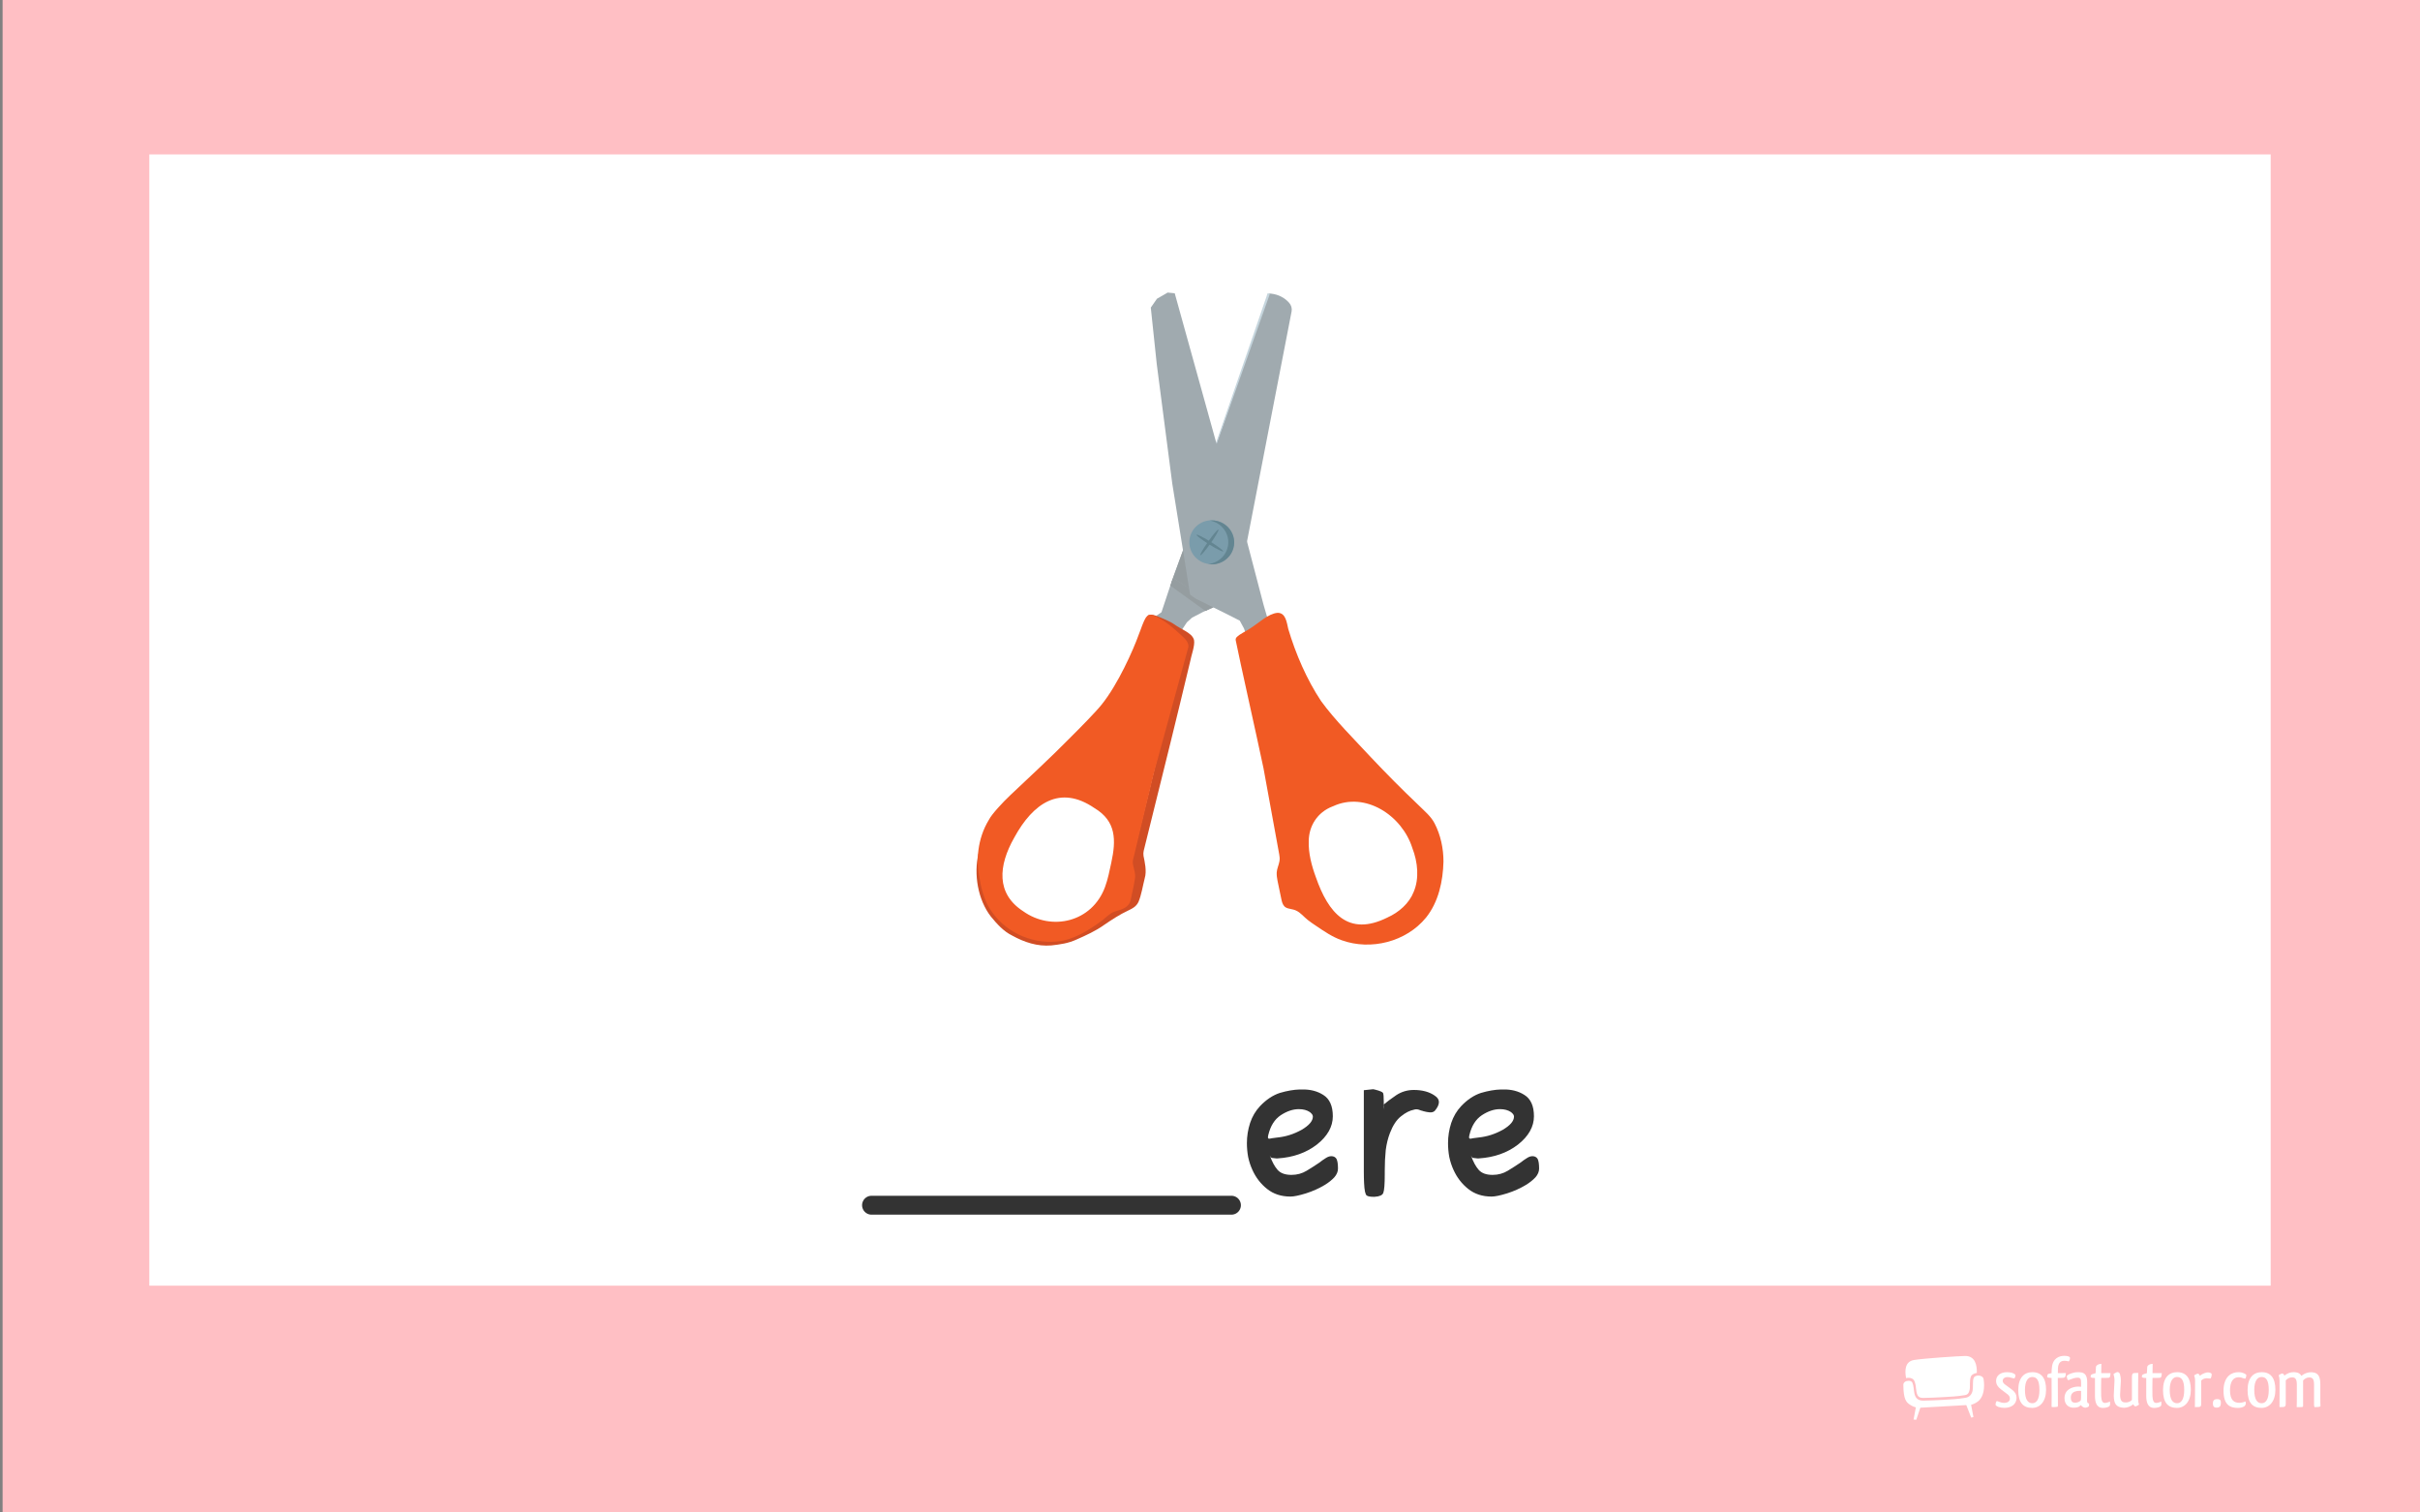 <?xml version="1.0" encoding="UTF-8"?>
<svg xmlns="http://www.w3.org/2000/svg" width="1920" height="1200" viewBox="0 0 1920 1200">
  <rect x="0" y="0" width="1920" height="1200" fill="#808080" stroke="none"/>
  <g id="Hintergrund">
    <rect x="2.06" width="1917.94" height="1201.81" fill="#ffbfc4"/>
  </g>
  <g id="Layer_7" data-name="Layer 7">
    <rect x="118.47" y="122.52" width="1683.06" height="897.51" fill="#fff"/>
  </g>
  <g id="Wasserzeichen">
    <g>
      <g>
        <path d="M1511.33,1096.37c-.76.57-1.22,1.29-1.23,2.35,0,5.8.63,9.26,1.51,11.41.88,2.15,1.92,3.03,3.09,3.91,1.13.84,2.29,1.44,3.15,1.82.85.37,1.39.51,1.4.52l.78.22-1.83,9.65,2.15.18,3.23-9.55,35.53-2.03.94-.03,3.86,9.88,1.79-.38-1.85-9.77.77-.22s.54-.15,1.4-.53c.86-.37,2-.96,3.15-1.81,1.82-1.38,4.97-4.91,4.98-12.77,0-1.49-.11-3.14-.38-4.94-.27-1.94-2.12-2.9-4.2-2.93-1.69,0-3.2.74-3.58,1.7-1.18,2.54-.31,7.03-1.01,10.45-.6,2.96-2.61,5.06-5.67,5.53-6.56,1.09-11.58,1.27-18.1,1.64-5.67.32-9.55.48-15.23.59h-.21c-2.22.01-3.88-.62-4.99-1.75-1.1-1.12-1.62-2.58-1.93-4.12-.61-3.08-.49-5.94-1.64-8.46-.34-.83-1.53-1.43-2.98-1.42h-.02c-1.03,0-2.11.31-2.87.85Z" fill="#fff" fill-rule="evenodd"/>
        <path d="M1559.02,1075.83c-4.95.07-33.11,1.92-40.56,3.21-7.14,1.24-7.34,8.34-6.18,14.36.62-.18,1.29-.26,1.93-.26,1.85,0,3.8.71,4.61,2.49,1.01,2.31,1.16,4.45,1.44,6.81.25,2.37.67,4.38,1.78,5.45.73.73,1.79,1.21,3.71,1.21h.18c5.66-.1,9.52-.26,15.15-.59,6.57-.36,11.52-.55,17.91-1.63,2.42-.44,3.09-1.7,3.67-4.14.66-2.84-.34-7.36,1.12-10.8.73-1.57,2.88-2.4,4.6-2.66.25-6.41-1.43-13.57-9.35-13.45Z" fill="#fff" fill-rule="evenodd"/>
      </g>
      <path d="M1594.01,1088.8c3.43.23,4.86,1.6,5.09,2.29,0,.74-.4,1.94-.86,2.57-.8-.17-1.66-.23-2.63-.57-.86-.34-1.77-.51-2.8-.51-2.34,0-3.89,1.2-3.89,2.97,0,.97.46,1.83,1.83,2.91,1.43,1.14,4.06,2.86,5.77,4.29,2.46,1.94,3.37,3.83,3.37,6.23,0,5.32-4.29,8-9.54,8-3.54,0-6.57-1.03-7.14-2.46,0-.91.34-2.11.91-2.86h.23c.46,0,.97.17,1.54.46,1.2.51,2.74.91,4.34.91.34,0,.74-.06,1.09-.11,2.06-.23,3.31-1.54,3.31-3.43,0-1.31-.69-2.46-2.46-3.71-1.49-1.09-3.31-2.4-4.63-3.49l-1.37-1.2c-1.71-1.66-2.51-3.43-2.51-5.37,0-4.4,3.54-7.03,8.69-7.03.63,0,1.2.06,1.66.11Z" fill="#fff"/>
      <path d="M1612.3,1117.03c-7.09,0-11.03-4.17-11.03-14.06s4.63-14.29,11.2-14.29c7.2,0,10.86,4.74,10.86,13.94s-4.69,14.4-11.03,14.4ZM1612.41,1113.32c3.03,0,5.66-2.63,5.66-10.52s-2.23-10.29-5.66-10.29h-.11c-3.03,0-5.72,2.8-5.72,10.23,0,7.89,2.46,10.57,5.83,10.57Z" fill="#fff"/>
      <path d="M1642.3,1077.71c-.06.46-.11.86-.29,1.26-.23.51-.4.86-.69,1.14-.17.06-.69-.11-1.14-.23-.57-.17-1.54-.23-2.29-.23-2.57,0-4.92,1.14-5.14,6.06-.06,1.2-.06,2.46-.06,3.71h3.09c1.26,0,2.51,0,3.26-.06-.17,2.69-.46,3.26-1.26,3.54-.11.06-.34.17-.63.23-1.2.11-2.74.11-4.52.11,0,6.46.06,15.72.11,21.83,0,.29,0,.91-.46,1.09-.91.17-2.57.23-3.26.23-.46,0-.86-.06-1.26-.11-.06-.34-.06-.8-.06-1.31,0-2.29.06-4.63.06-6.97,0-4.69-.06-9.6-.06-14.74-1.83-.06-2.91-.23-3.54-.69.23-2.11.4-2.4,1.32-2.63.46-.11,1.2-.29,2.23-.51,0-1.54.06-2.97.23-4.29.63-7.6,5.89-9.43,9.89-9.43,2.34,0,3.77.51,4.29,1.09.23.29.17.63.17.91Z" fill="#fff"/>
      <path d="M1639.78,1092.06c0-.23.06-.46.11-.63,1.2-1.14,4.63-2.63,8.46-2.74.91,0,1.03,0,2,.06,4.23.29,5.6,3.09,5.6,7.94v2.57c0,3.94-.11,8.51-.11,11.54,0,0-.23,2.97,1.6,2.63-.06.8-.06,1.77-.06,2.12-.46.63-1.54,1.26-3.03,1.31-1.37,0-2.86-1.26-3.43-2.06-.34.34-1.03.97-1.66,1.31-1.26.63-2.63.74-4.17.74-3.66,0-7.14-2.29-7.14-7.54,0-7.03,6.23-8.8,9.66-9.14.57-.06,1.09-.06,1.6-.06.74,0,1.37.06,1.89.17v-3.26c0-2.57-.29-4-2.74-4-2,0-4.34.8-6,1.49-.63.29-1.2.46-1.66.46-.51-.57-.74-1.6-.86-2.29-.06-.17-.06-.4-.06-.63ZM1651.1,1107.6v-4.06c-.34-.06-.74-.06-1.14-.06-.69,0-1.31.06-1.89.11-2.74.46-5.09,1.66-5.09,5.26,0,2.91,1.26,3.94,3.03,4.06h.4c1.71,0,3.6-.8,4.4-1.77.06-.11.11-.46.17-.8.11-.69.11-1.54.11-2.74Z" fill="#fff"/>
      <path d="M1674.13,1113.2c0,.51,0,1.09-.06,1.6-.11.46-.4.8-.86,1.14-1.09.69-3.03,1.09-4.8,1.09-5.32,0-6.29-4.97-6.29-9.6v-14.12c-1.83,0-2.74-.23-3.43-.57,0-1.77.06-1.54.51-2,.8-.69,2.57-.86,3.43-1.26l.29-5.14c.4-1.14,1.6-2.11,4.29-2.29-.06,2.63-.11,5.03-.11,7.37h7.37c-.17,2.86-.51,3.49-1.32,3.66-.46.06-.91.11-1.37.11-1.49.06-2.23.06-4.69.06-.06,2.63-.11,5.31-.11,7.77s.06,4.74.06,6.63c.23,3.2.74,5.43,3.03,5.43.86.06,3.49-.74,3.94-1.14.06.34.11.8.11,1.26Z" fill="#fff"/>
      <path d="M1682.64,1096l-.57,10.46c0,5.14,1.6,6.23,4.34,6.23,2,.12,4.06-.8,5.03-2v-18.17c0-1.2.12-1.94.63-2.69.69-.57,1.31-.51,4.4-.57-.06,3.09-.11,6.74-.11,11.14v9.72c0,1.83.29,3.14.68,4.28-.29.34-1.03.74-2.29,1.32-.17.06-.34.06-.4.06-1.03,0-1.54-.74-1.77-1.71-1.37,1.14-2.69,1.83-3.94,2.23-1.2.4-2.29.63-3.54.63-6.63-.29-7.94-3.66-8.06-9.71l.57-11.94c0-2.11-.34-3.66-.8-5.03.34-.4,1.2-.91,2.69-1.6.23-.06.4-.06.46-.06,1.26,0,1.83,1.03,2.06,1.94.34,1.31.63,2.57.63,5.49Z" fill="#fff"/>
      <path d="M1714.81,1113.2c0,.51,0,1.09-.06,1.6-.11.46-.4.8-.86,1.14-1.09.69-3.03,1.09-4.8,1.09-5.32,0-6.29-4.97-6.29-9.6v-14.12c-1.83,0-2.74-.23-3.43-.57,0-1.77.06-1.54.52-2,.8-.69,2.57-.86,3.43-1.26l.29-5.14c.4-1.14,1.6-2.11,4.29-2.29-.06,2.63-.11,5.03-.11,7.37h7.37c-.17,2.86-.51,3.49-1.31,3.66-.46.06-.91.11-1.37.11-1.49.06-2.23.06-4.69.06-.06,2.63-.12,5.31-.12,7.77s.06,4.74.06,6.63c.23,3.2.74,5.43,3.03,5.43.86.06,3.49-.74,3.94-1.14.06.34.12.8.12,1.26Z" fill="#fff"/>
      <path d="M1727.15,1117.03c-7.09,0-11.03-4.17-11.03-14.06s4.63-14.29,11.2-14.29c7.2,0,10.86,4.74,10.86,13.94s-4.69,14.4-11.03,14.4ZM1727.27,1113.32c3.03,0,5.66-2.63,5.66-10.52s-2.23-10.29-5.66-10.29h-.11c-3.03,0-5.71,2.8-5.71,10.23,0,7.89,2.46,10.57,5.83,10.57Z" fill="#fff"/>
      <path d="M1746.41,1095.31v18.23c0,.97-.06,1.66-.51,2.29-.74.51-1.43.57-4.51.57.06-3.09.11-6.74.11-11.2l.06-9.66c0-1.83-.34-3.14-.74-4.29.34-.34,1.03-.74,2.34-1.31.17-.06.29-.06.4-.06,1.03,0,1.49.74,1.77,1.71,1.31-1.14,2.69-1.83,3.89-2.23,1.09-.34,2.06-.63,3.09-.46,1.49.17,2.29.63,2.46,1.43,0,.8-.23,2.29-.91,3.32q-.23.06-.51.06c-.4,0-.92-.06-1.37-.11-.4-.11-.74-.11-1.03-.11-1.89,0-3.37.63-4.51,1.83Z" fill="#fff"/>
      <path d="M1759.04,1110.06c2.57,0,3.03,1.09,2.97,3.2-.06,2.06-.69,3.54-3.37,3.54-2.23,0-2.97-1.09-2.97-3.43,0-2.17,1.03-3.31,3.37-3.31Z" fill="#fff"/>
      <path d="M1781.49,1093.77h-.29c-.4,0-.97-.17-1.54-.34-1.03-.46-2.29-.74-3.43-.74-.29,0-.51,0-.8.06-3.6.29-6.17,3.43-6.17,10.29,0,8.23,3.6,9.94,7.31,9.94,1.89,0,3.72-.52,4.92-1.09.17.57.34,1.2.34,1.6-.06.8-.57,1.77-1.26,2.29-1.09.74-2.97,1.26-5.03,1.26-6.17,0-11.43-2.29-11.43-13.72,0-6.06,1.94-9.77,4.17-11.83,2.23-2.11,5.09-2.8,7.83-2.8,3.37,0,5.89,1.54,6.12,2.29,0,.74-.29,2-.74,2.8Z" fill="#fff"/>
      <path d="M1794.24,1117.03c-7.09,0-11.03-4.17-11.03-14.06s4.63-14.29,11.2-14.29c7.2,0,10.86,4.74,10.86,13.94s-4.69,14.4-11.03,14.4ZM1794.35,1113.32c3.03,0,5.66-2.63,5.66-10.52s-2.23-10.29-5.66-10.29h-.11c-3.03,0-5.72,2.8-5.72,10.23,0,7.89,2.46,10.57,5.83,10.57Z" fill="#fff"/>
      <path d="M1826.52,1116.34c-.4.06-1.03.06-2,.06h-2.34c.11-2.91.11-6.4.11-10.69v-6.86c0-4.46-.97-6.06-3.83-6.06-2.11,0-3.77,1.09-4.97,2.4v18.52c0,.97-.11,1.54-.57,2.11-.74.57-1.37.57-4.4.57.06-2.91.06-6.46.06-10.74v-10.23c0-1.83-.29-3.14-.69-4.29.29-.34,1.03-.74,2.29-1.31.17-.06.34-.06.4-.06,1.09,0,1.54.74,1.77,1.71,1.37-1.14,2.74-1.83,3.94-2.23,1.2-.4,2.29-.57,3.6-.57.29,0,.69,0,1.03.06,2.57.17,4.06,1.2,5.03,2.86,1.37-1.14,2.8-1.89,4.12-2.29,1.2-.4,2.29-.57,3.49-.57.4,0,.8,0,1.14.06,5.03.4,6.23,4.11,6.23,9.83v9.6c0,2.86,0,5.43.11,7.49-.69.51-1.49.69-4.69.69-.23-.46-.4-1.03-.4-1.83v-15.66c0-4.46-.91-6.06-3.83-6.06-2,0-3.66,1.09-4.86,2.4v20.17c0,.57-.29.8-.74.91Z" fill="#fff"/>
    </g>
  </g>
  <g id="Layer_5" data-name="Layer 5">
    <g id="Craft_Scissors" data-name="Craft Scissors">
      <polygon points="935.81 502.58 939.48 497.06 941.64 493.77 945.73 490.06 954.65 485.43 963.92 481.29 946.1 471.93 944.19 467.79 939.02 435.54 929.63 461.29 921.49 485.76 917.33 488.61 919.41 497.58 935.81 502.58" fill="#a0aaaf"/>
      <path d="M988.71,433l36.03-185.93c.45-2.41-.26-4.91-1.92-6.8h0c-3.55-4.03-8.57-6.62-14.07-7.25l-1.95-.22-42.09,120.14,23.99,80.05h.01Z" fill="#a0aaaf"/>
      <g>
        <polygon points="934.81 447.05 930.64 458.46 947.8 469.92 938.93 435.77 934.81 447.05" fill="#959da0"/>
        <polygon points="958.92 483.41 956.31 484.71 929.06 465.01 928.45 464.68 930.43 459.24 958.92 483.41" fill="#959da0"/>
        <polygon points="962.59 481.89 957.06 484.35 950.82 478.92 929.5 461.99 930.64 458.46 944.15 467.31 962.59 481.89" fill="#959da0"/>
      </g>
      <path d="M964.91,353.32l42.68-120.41-.97-.06c.28.04-3.82,4.4-1.2,4.15-3.03-.02,3.38-3.47,1.28-3.99l-.97-.39-40.9,118.65" fill="#c5d5dd"/>
      <polygon points="1005.75 491 1002.52 479.95 989.52 430.27 964.38 349.2 932.02 232.68 926.4 232.12 917.93 237.01 913.03 244.05 917.76 288.89 930.07 383.71 939.72 443.62 944.18 471.76 948.51 474.89 974.98 488.03 983.6 492.41 986.99 498.65 988.53 503.26 1003.7 495.01 1006.62 493.78 1005.75 491" fill="#a0aaaf"/>
      <path d="M973.71,431.06c-.22,6.65-5.83,11.87-12.53,11.65-.69-.02-1.37-.12-2.02-.25,1.17.42,2.43.69,3.74.73,6.7.22,12.3-4.99,12.53-11.65.2-5.96-4-11.06-9.7-12.21,4.8,1.74,8.14,6.38,7.96,11.74h.01Z" fill="#2e424f"/>
      <path d="M895.44,722.25c3.49-1.68,6.12-3.18,7.79-6.64,2.33-5.38,3.44-12.83,4.96-18.7,1.82-5.87-.06-13.42-.94-17.86-.19-1.46-.15-2.69.16-4.07.69-2.94,2.09-8.43,3.84-15.51,13.62-54.75,21.55-86.67,32.9-134.17.97-5.39,4.1-13.24,3.16-17.61-.89-3.19-3.75-5.15-6.49-6.84-2.97-1.81-6.33-3.43-9.19-5.52-3.67-2.56-10.28-5.17-14.31-6.75-5.87-2.46-8.7,1.18-6.02.18,5.94-2.19,16.42,10.02,21.16,14.19,3.37,2.89,7.04,6.04,7.54,10.74.93,9.59-3.72,19.22-6.86,28.66-6.13,19.96-19.42,78.17-29.3,117.02-2.86,11.91-3.7,14.86-5.82,22.81-.32,3.18.92,7.19,1.02,11.72.07,4.74-2.03,9.18-3.47,13.87-3.37,12.5-6.4,9.13-17.46,14.47-5.49,3.81-8.45,11.28-14.61,14.07-14.39,7.43-22.76,12.01-39.27,7.93-9.22-1.52-16.62-4.33-23.32-10.48-5.65-4.8-11.69-8.61-15.55-15.2-5.99-10.28-6.78-21.85-7.99-33.58-.42-3.44-.36-9.81-1.06-7.67-3.88,16.27-.49,36.49,9.79,49.81,4.87,5.92,9.99,11.74,16.96,15.16,9.57,5.3,19.93,8.74,31.03,7.82,7.04-.78,13.58-1.68,20.13-4.73,7.35-3.24,15.2-6.81,21.57-11.4,6.34-4.3,12.49-8.39,19.44-11.63l.23-.11h-.01Z" fill="#d14d24"/>
      <path d="M777.14,696.51c.89,6.34,3.45,17.15,7.85,23.96,11.06,18.37,32.53,28.6,53.64,26.5,13.18-1.22,24.73-8.67,35.38-16.36,3.43-2.54,6.44-6.06,10.25-7.35,5.56-1.62,11.59-3.05,12.87-9.52,1.15-5.27,2.59-11.7,3.41-17.19.39-3.09-.7-6.36-1.39-9.49-.49-2.22-.58-3.27-.15-5.13,2.26-9.45,14.6-60.85,16.39-68.32,7.84-29.18,19.67-71.33,27.5-100.41.34-4.8-4.81-8.16-7.95-11.26-4.33-3.97-9.97-8.63-15.08-11.44-4.48-2.2-7.77-4.35-10.6-.76-2.55,4.09-3.84,8.99-5.66,13.37-4.53,12.72-16.74,40.04-29.64,55.97-4.53,5.73-17.32,18.68-25.66,26.98-15.49,15.72-30.92,29.81-46.61,44.7-6.11,5.75-15.01,15.35-17.1,19.64-9.39,15.24-10.27,33.44-7.51,45.95l.02.17h.03ZM804.79,664.39c14.79-27.02,36.07-42.12,63.61-23.21,17.31,10.39,17.15,25.46,13.28,43.28-1.44,6.67-2.63,12.91-4.92,19.16-10.29,28.21-42.65,35.35-65,19.34-21.53-13.95-19.72-36.07-7.13-58.26l.17-.3h0Z" fill="#f15a24"/>
      <path d="M1002.35,609.01c1.92,10.58,9.79,53.44,12.58,68.9.33,1.83.52,3.36.17,5.4-.49,2.95-2.01,5.94-2.17,8.85-.2,4.4,1.21,8.66,1.96,12.98.68,3.24,1.3,6.39,1.93,9.22.48,2.12,1.35,4.41,3.2,5.53,2.21,1.37,5.55,1.23,8.21,2.52,3.67,1.63,6.21,5.04,9.29,7.44,2.1,1.71,4.38,3.18,6.62,4.71,6.61,4.47,12.89,8.8,20.4,11.45,23.09,8.28,51.08,1.25,66.81-17.94,9.98-12.4,13.49-28.96,13.88-44.5.02-10.3-2.26-21.09-7.03-30.28-2.9-5.66-8.11-9.88-12.64-14.38-14.48-13.81-24.83-24.29-37.98-38.17-13.27-14.32-28.4-29.32-39.42-44.45-11.37-17.09-20.18-37.46-26.05-57.21-1.23-5.01-1.91-13.05-8.64-12.86-7.5.74-14.62,7.99-21.51,12.3-3.38,2.4-8.09,4.2-10.92,7.13-.75.95-.79,1.68-.58,2.66,3,15.27,16.54,75.33,21.83,100.53l.02.14.04.04ZM1057.57,639.7c25.51-11.92,54.7,7.16,62.92,32.99,4.46,11.5,5.59,24.45,1.11,34.93-3.55,9.08-11.71,16.25-20.89,20.36-31.17,15.51-46.86-3.8-56.67-31.88-3.44-9.22-6.04-19.4-5.69-28.66,0-11.97,6.83-23.06,18.95-27.65l.26-.1h0Z" fill="#f15a24"/>
      <g>
        <ellipse cx="961.36" cy="430.23" rx="17.43" ry="17.72" transform="translate(499.13 1376.62) rotate(-88.08)" fill="#7a9cab"/>
        <path d="M974.49,430.77c-.3,8.84-7.24,15.89-15.93,16.74.77.12,1.54.22,2.35.25,9.78.33,17.97-7.2,18.29-16.83.32-9.63-7.34-17.69-17.12-18.02-.8-.03-1.58.02-2.36.09,8.63,1.43,15.07,8.93,14.77,17.77h0Z" fill="#638591"/>
        <ellipse cx="959.91" cy="430.9" rx="1.18" ry="12.43" transform="translate(86.61 1017.8) rotate(-58.08)" fill="#638591"/>
        <ellipse cx="959.54" cy="430.36" rx="12.43" ry="1.18" transform="translate(55.13 966.98) rotate(-54.84)" fill="#638591"/>
      </g>
    </g>
  </g>
  <g id="text">
    <g>
      <path d="M1060.37,919.47c.78,1.56,1.17,4.1,1.17,7.62,0,2.47-.98,4.82-2.93,7.03-2.08,2.22-4.62,4.23-7.62,6.05-4.56,2.73-9.51,4.95-14.84,6.64-5.47,1.69-9.57,2.54-12.3,2.54-7.29,0-13.48-2.02-18.55-6.05-5.08-4.03-8.98-9.11-11.72-15.23-1.43-3.12-2.54-6.51-3.32-10.16-.65-3.64-.98-7.29-.98-10.94,0-5.47.85-10.81,2.54-16.02,1.69-5.08,4.3-9.5,7.81-13.28,4.95-5.21,10.22-8.72,15.82-10.55,5.73-1.69,11-2.6,15.82-2.73h1.76c6.51-.13,12.11,1.3,16.8,4.3,5.08,3.12,7.62,8.79,7.62,16.99s-4.23,15.82-12.7,22.46c-8.47,6.51-18.82,10.16-31.05,10.94h-1.17c-.52-.13-1.11-.2-1.76-.2-.52,0-1.11-.06-1.76-.2-.65-.26-1.17-.91-1.56-1.95,1.82,5.08,3.91,8.92,6.25,11.52,2.34,2.61,5.99,3.91,10.94,3.91,4.42,0,8.46-1.1,12.11-3.32,3.64-2.21,6.9-4.3,9.77-6.25,1.82-1.43,3.58-2.67,5.27-3.71,1.56-1.04,3.06-1.56,4.49-1.56,1.82,0,3.19.72,4.1,2.15ZM1006.27,903.26c.52.26,1.5.2,2.93-.2,1.95-.26,3.45-.46,4.49-.59,6.51-.65,12.82-2.67,18.95-6.05,5.99-3.52,8.98-7.03,8.98-10.55,0-.52-.2-1.1-.59-1.76-.39-.52-.98-1.1-1.76-1.76-1.17-.78-2.47-1.37-3.91-1.76-1.43-.39-3.06-.59-4.88-.59-4.69,0-9.51,1.63-14.45,4.88-4.82,3.26-8.08,8.47-9.77,15.62v-.2c-.39,1.56-.39,2.54,0,2.93Z" fill="#333"/>
      <path d="M1138.3,869.28c2.21,1.43,3.32,3.12,3.32,5.08,0,2.08-1.11,4.43-3.32,7.03-1.04.91-2.34,1.3-3.91,1.17-1.56-.13-3.32-.46-5.27-.98h.2c-1.17-.26-2.41-.65-3.71-1.17-1.3-.39-2.54-.39-3.71,0-3.39.65-6.84,2.41-10.35,5.27-3.52,2.73-6.45,7.16-8.79,13.28-1.56,4.04-2.67,8.53-3.32,13.48-.52,5.08-.78,10.48-.78,16.21v2.93c0,7.94-.39,12.89-1.17,14.84-.65,1.83-2.93,2.87-6.84,3.12h-.98c-2.47,0-4.23-.32-5.27-.98-1.17-.78-1.89-4.1-2.15-9.96-.13-2.47-.2-5.6-.2-9.38v-64.26c3.78-.39,6.25-.65,7.42-.78.78.13,1.37.26,1.76.39,3.52.91,5.53,1.76,6.05,2.54.39.78.59,3.06.59,6.84v2.34c0,.65.06,1.3.2,1.95,0,.65.06,1.37.2,2.15,0-1.82-.07-2.93-.2-3.32,0-.52-.07-.78-.2-.78,2.6-2.21,5.92-4.69,9.96-7.42,4.17-2.73,8.79-4.1,13.87-4.1,6.77,0,12.3,1.5,16.6,4.49Z" fill="#333"/>
      <path d="M1219.94,919.47c.78,1.56,1.17,4.1,1.17,7.62,0,2.47-.98,4.82-2.93,7.03-2.08,2.22-4.62,4.23-7.62,6.05-4.56,2.73-9.51,4.95-14.84,6.64-5.47,1.69-9.57,2.54-12.3,2.54-7.29,0-13.48-2.02-18.55-6.05-5.08-4.03-8.98-9.11-11.72-15.23-1.43-3.12-2.54-6.51-3.32-10.16-.65-3.64-.98-7.29-.98-10.94,0-5.47.85-10.81,2.54-16.02,1.69-5.08,4.3-9.5,7.81-13.28,4.95-5.21,10.22-8.72,15.82-10.55,5.73-1.69,11-2.6,15.82-2.73h1.76c6.51-.13,12.11,1.3,16.8,4.3,5.08,3.12,7.62,8.79,7.62,16.99s-4.23,15.82-12.7,22.46c-8.47,6.51-18.82,10.16-31.05,10.94h-1.17c-.52-.13-1.11-.2-1.76-.2-.52,0-1.11-.06-1.76-.2-.65-.26-1.17-.91-1.56-1.95,1.82,5.08,3.91,8.92,6.25,11.52,2.34,2.61,5.99,3.91,10.94,3.91,4.42,0,8.46-1.1,12.11-3.32,3.64-2.21,6.9-4.3,9.77-6.25,1.82-1.43,3.58-2.67,5.27-3.71,1.56-1.04,3.06-1.56,4.49-1.56,1.82,0,3.19.72,4.1,2.15ZM1165.84,903.26c.52.26,1.5.2,2.93-.2,1.95-.26,3.45-.46,4.49-.59,6.51-.65,12.82-2.67,18.95-6.05,5.99-3.52,8.98-7.03,8.98-10.55,0-.52-.2-1.1-.59-1.76-.39-.52-.98-1.1-1.76-1.76-1.17-.78-2.47-1.37-3.91-1.76-1.43-.39-3.06-.59-4.88-.59-4.69,0-9.51,1.63-14.45,4.88-4.82,3.26-8.08,8.47-9.77,15.62v-.2c-.39,1.56-.39,2.54,0,2.93Z" fill="#333"/>
      <line x1="691.46" y1="956.21" x2="977.01" y2="956.21" fill="none" stroke="#333" stroke-linecap="round" stroke-miterlimit="10" stroke-width="15"/>
    </g>
  </g>
</svg>